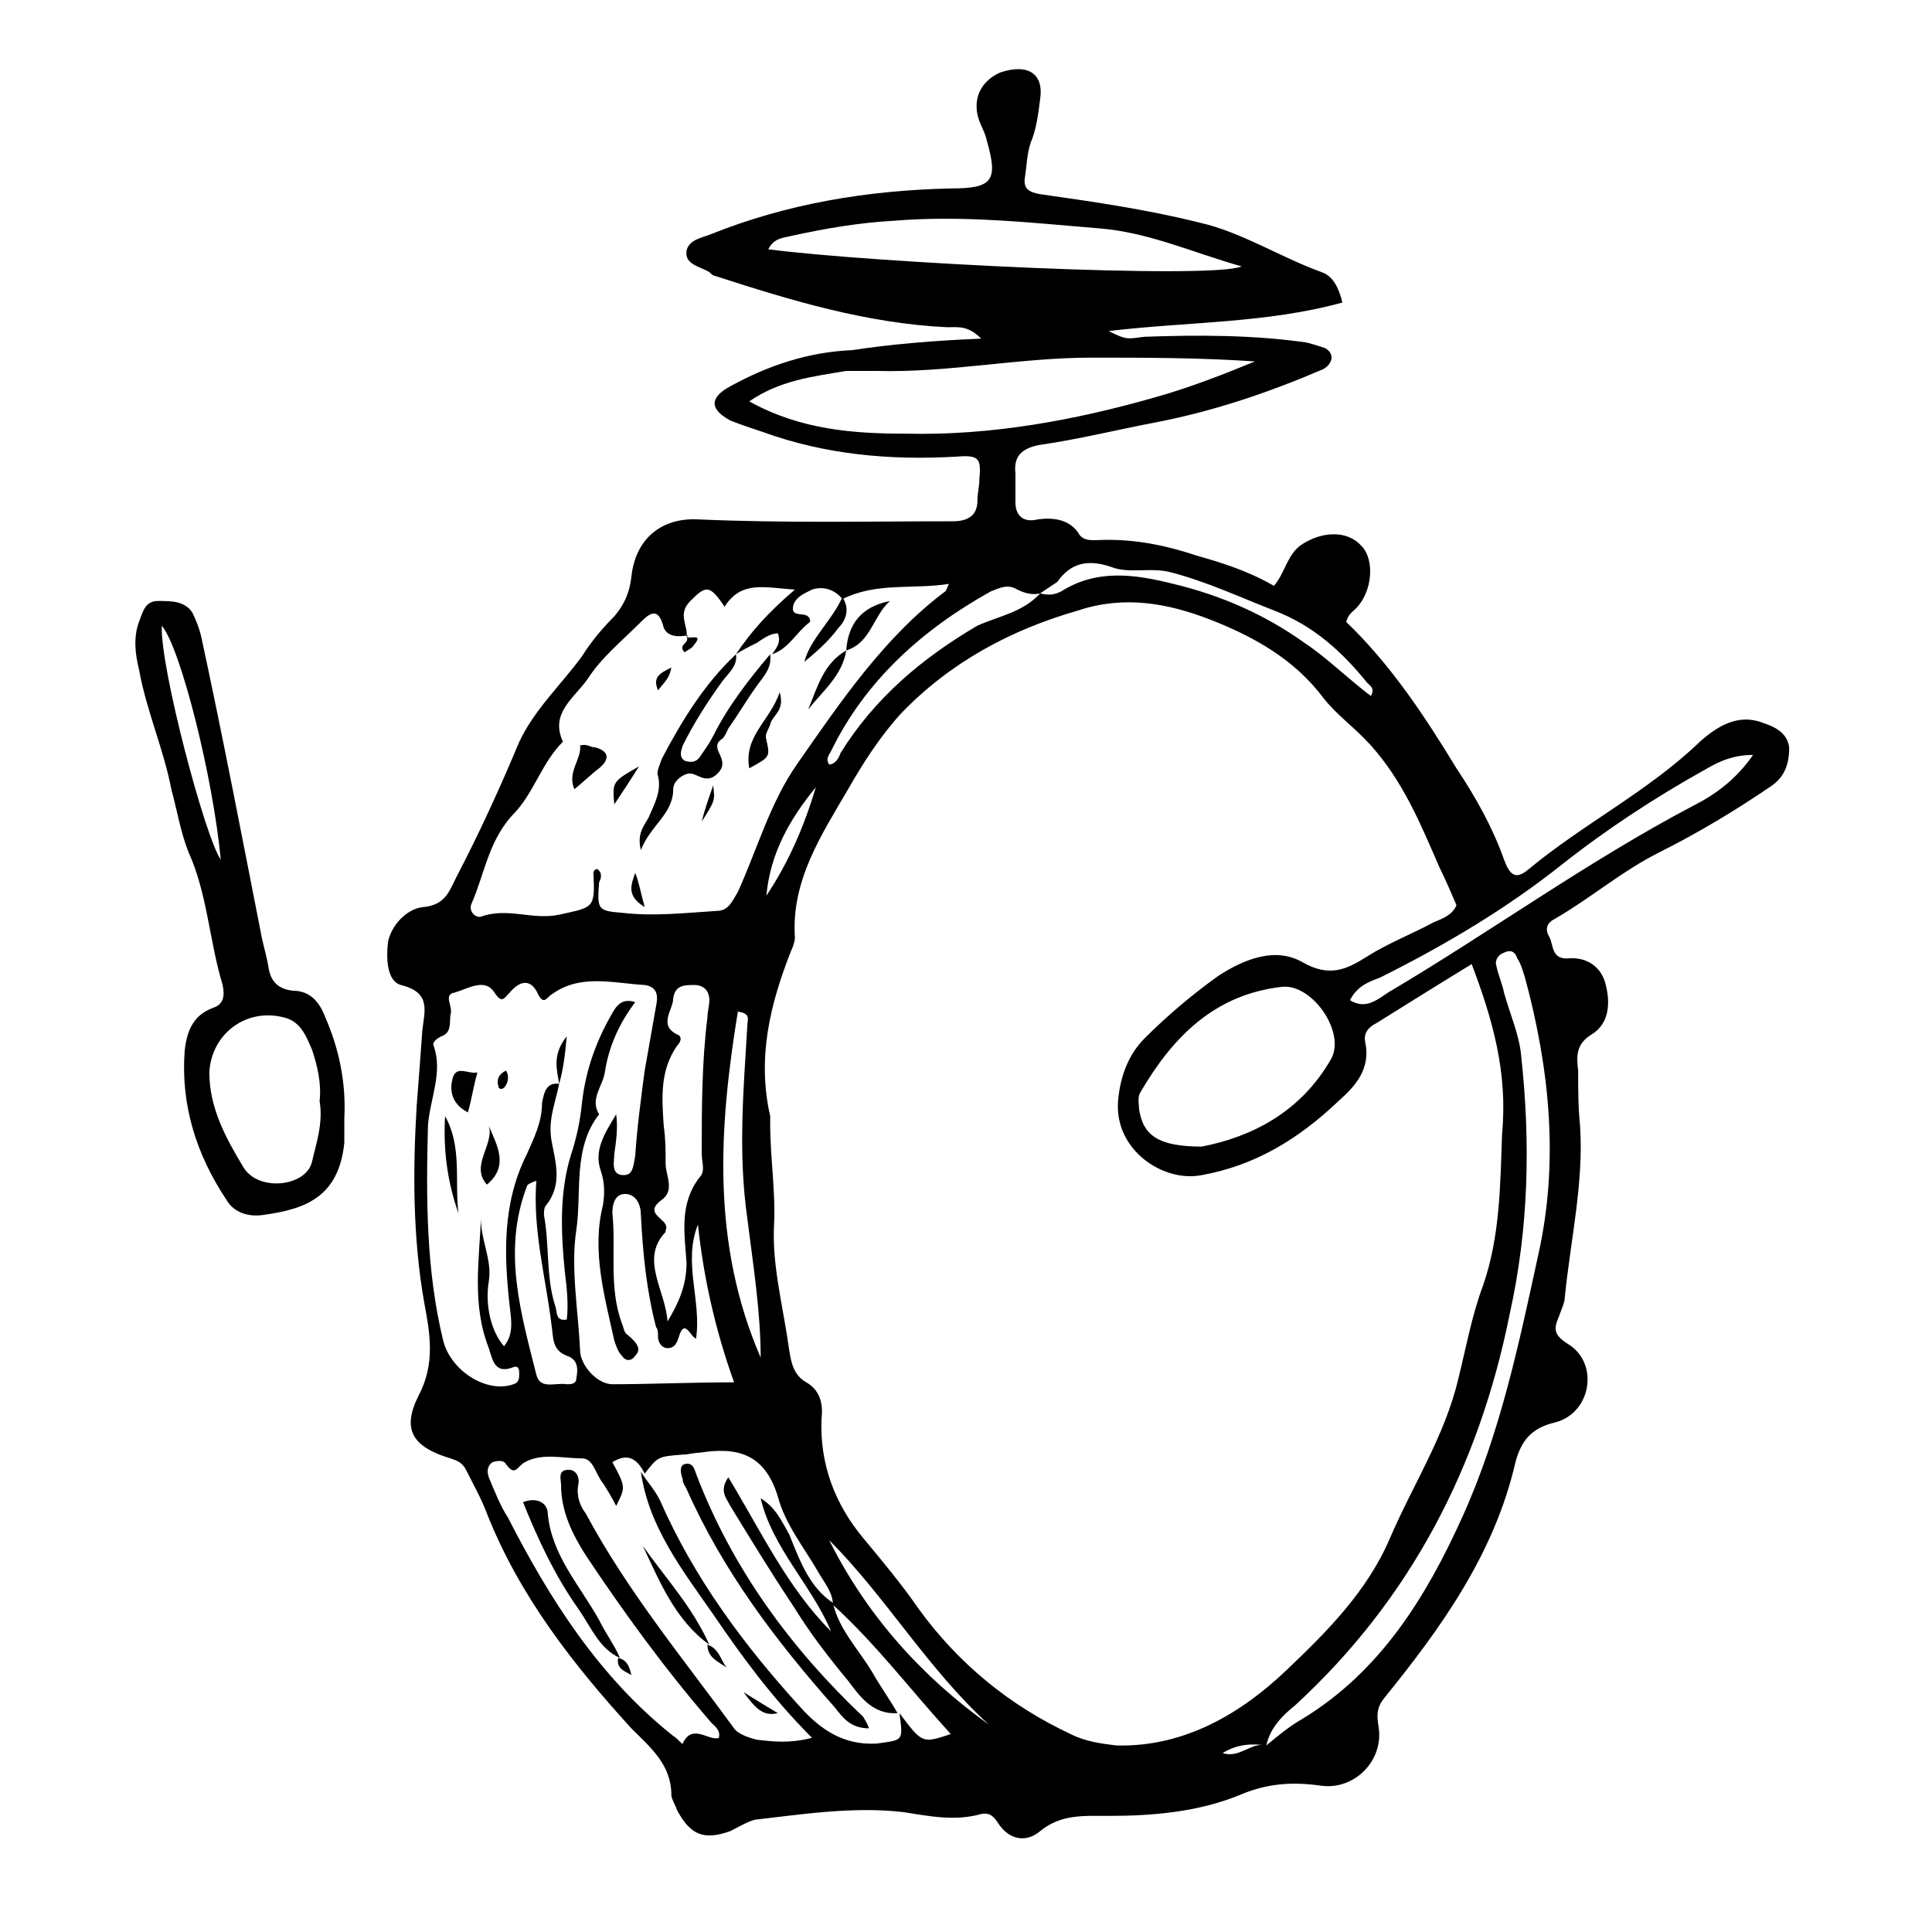 <?xml version="1.0" encoding="UTF-8"?>
<!-- Uploaded to: ICON Repo, www.svgrepo.com, Generator: ICON Repo Mixer Tools -->
<svg fill="#000000" width="800px" height="800px" version="1.1" viewBox="144 144 512 512" xmlns="http://www.w3.org/2000/svg">
 <g>
  <path d="m404.03 233.74c-3.527-3.527-6.047-3.023-9.07-3.023-21.16-1.008-41.312-7.055-61.465-13.602-0.504 0-1.008-0.504-1.512-1.008-2.519-1.512-6.551-2.016-6.047-5.543 0.504-3.023 4.031-3.527 6.551-4.535 20.152-8.062 41.312-11.586 63.48-12.09 11.082 0 12.594-2.016 9.574-12.594-0.504-2.519-2.016-4.535-2.519-7.055-1.008-5.039 1.512-9.07 6.047-11.082 7.559-2.519 11.586 0.504 10.578 7.055-0.504 4.031-1.008 8.062-2.519 11.586-1.008 3.023-1.008 6.047-1.512 9.07-0.504 3.023 1.008 4.031 4.031 4.535 14.105 2.016 28.215 4.031 42.32 7.559 11.082 2.519 21.16 9.07 32.242 13.098 3.023 1.008 4.535 4.031 5.543 8.062-20.152 5.543-40.809 5.039-61.969 7.559 5.039 2.519 5.039 2.016 9.574 1.512 14.105-0.504 28.719-0.504 42.824 1.512 2.016 0.504 3.527 1.008 5.039 1.512 2.519 1.512 2.016 4.031-0.504 5.543-14.105 6.047-28.719 11.082-44.336 14.105-10.578 2.016-20.656 4.535-31.234 6.047-4.535 1.008-6.551 3.023-6.047 7.559v7.559c0 3.527 2.016 5.543 6.047 4.535 4.031-0.504 8.062 0 10.578 3.527 1.008 2.016 3.023 2.016 4.535 2.016 9.07-0.504 17.633 1.008 26.703 4.031 7.055 2.016 13.602 4.031 20.656 8.062 3.023-3.527 3.527-8.566 7.559-11.082 5.543-3.527 12.09-3.527 15.617 0.504 3.527 3.527 3.023 12.09-1.512 16.625-1.008 1.008-2.016 1.512-2.519 3.527 11.586 11.082 20.656 24.688 29.223 38.793 5.039 7.559 9.574 15.617 12.594 24.184 1.512 4.031 3.023 5.543 6.551 2.519 14.609-12.09 31.738-20.656 45.344-33.754 4.535-4.031 10.078-7.559 16.625-5.039 3.023 1.008 6.551 2.519 7.055 6.551 0 4.031-1.008 7.559-4.535 10.078-9.574 6.551-19.648 12.594-29.727 17.633-10.078 5.039-18.137 12.09-27.711 17.633-2.016 1.008-3.023 2.519-1.512 5.039 1.008 2.016 0.504 5.543 4.535 5.543 4.535-0.504 8.566 1.512 10.078 6.047 1.512 5.039 1.512 11.082-3.527 14.105-4.031 2.519-4.031 5.543-3.527 9.574 0 5.039 0 9.574 0.504 14.609 1.008 15.113-2.519 30.23-4.031 45.344 0 1.512-1.008 3.527-1.512 5.039-1.512 3.527-1.512 5.039 2.519 7.559 8.062 5.039 6.047 18.137-3.527 20.656-6.551 1.512-9.07 5.039-10.578 10.578-5.543 24.184-19.648 43.832-34.762 62.473-2.016 2.519-2.016 4.535-1.512 7.559 1.512 9.07-6.551 17.129-15.617 15.617-7.559-1.008-14.105-0.504-21.16 2.519-11.082 4.535-23.176 5.543-34.762 5.543-6.551 0-12.594-0.504-18.137 4.031-3.527 3.023-8.062 2.519-11.082-2.016-1.008-1.512-2.016-3.023-4.535-2.519-7.055 2.016-14.105 0.504-20.656-0.504-13.098-1.512-26.199 0.504-39.297 2.016-2.016 0.504-4.535 2.016-6.551 3.023-7.055 2.519-10.578 1.008-14.105-5.543-0.504-1.512-1.512-3.023-1.512-4.031 0-8.062-5.543-12.594-10.578-17.633-15.617-17.129-29.727-35.266-38.289-56.93-1.512-4.031-3.527-7.559-5.543-11.586-1.008-2.016-2.519-2.519-4.031-3.023-10.078-3.023-13.098-7.559-8.566-16.625 4.535-8.566 3.023-16.625 1.512-24.688-3.023-17.129-3.023-34.762-2.016-51.891 0.504-6.551 1.008-13.098 1.512-20.152 0.504-5.039 2.519-10.078-5.543-12.09-4.031-1.008-4.031-7.559-3.527-11.586 1.008-4.535 5.039-8.566 9.07-9.07 6.047-0.504 7.055-4.031 9.07-8.062 6.047-11.586 11.586-23.68 16.625-35.77 4.031-8.566 11.082-15.113 16.625-22.672 2.519-4.031 5.543-7.559 8.566-10.578 2.519-3.023 4.031-6.047 4.535-10.578 1.008-9.574 7.559-15.617 17.633-15.113 22.672 1.008 44.84 0.504 67.512 0.504 4.031 0 6.551-1.512 6.551-5.543 0-2.016 0.504-3.527 0.504-5.543 0.504-5.543 0-6.551-6.047-6.047-17.633 1.008-34.762-0.504-51.387-6.551-3.023-1.008-6.047-2.016-8.566-3.023-5.543-3.023-5.543-6.047 0-9.07 10.078-5.543 20.656-9.07 32.242-9.574 10.07-1.539 21.656-2.547 34.25-3.051zm15.621 67.508c2.016 0.504 3.527 0.504 5.543-0.504 9.574-6.047 19.648-4.535 29.727-2.016 12.594 3.023 24.184 8.062 34.762 15.617 6.047 4.031 11.586 9.574 17.633 14.105 1.008-2.016 0-2.519-1.008-3.527-6.551-8.062-14.105-15.113-24.688-19.145-9.07-3.527-17.633-7.559-27.207-10.078-5.543-1.512-11.082 0.504-16.121-1.512-6.047-2.016-10.578-1.008-14.105 4.031-1.512 1.016-3.023 2.023-4.535 3.027-2.016 0.504-4.031 0-6.047-1.008-2.519-1.512-4.535-0.504-7.055 0.504-18.137 10.078-33.25 23.68-42.32 42.32-0.504 1.008-1.512 2.016-0.504 3.527 1.512 0 2.519-1.512 3.023-3.023 9.07-14.609 21.664-25.191 36.273-33.754 5.543-2.519 12.094-3.527 16.629-8.566zm59.953 305.31c3.023-2.519 6.047-5.039 9.574-7.055 20.656-12.594 32.746-32.242 42.32-53.402 10.078-22.168 15.113-46.352 20.152-69.527 5.543-24.688 3.023-49.375-3.527-73.555-0.504-1.512-1.008-3.527-2.016-5.039-0.504-1.512-1.512-2.519-3.527-1.512-1.512 0.504-2.519 2.016-2.016 3.527 0.504 2.519 1.512 4.535 2.016 7.055 1.512 5.543 4.031 11.082 4.535 16.625 2.519 23.176 2.016 45.848-3.023 68.52-8.062 40.305-26.199 75.57-56.93 103.79-2.523 2.016-6.551 5.543-7.559 10.578-3.527-0.504-7.559-0.504-11.586 2.016 4.531 1.512 7.555-3.019 11.586-2.016zm-97.238-8.562c6.047 8.062 6.047 8.062 13.602 5.543-10.578-11.586-19.648-23.68-31.234-34.258 0-3.023-2.016-5.543-3.527-8.062-4.031-7.055-9.07-13.098-11.082-20.656-3.527-11.586-11.082-13.098-20.656-11.586-1.512 0-3.023 0.504-4.535 0.504-6.551 0.504-6.551 0.504-10.078 5.039-2.016-4.031-4.535-5.543-8.566-3.023 3.527 6.551 3.527 6.551 1.008 11.586-1.008-2.016-2.519-4.535-3.527-6.047-2.016-2.519-2.519-6.551-5.543-6.551-5.039 0-10.578-1.512-15.113 1.008-2.016 1.008-2.519 4.031-5.039 0.504-0.504-1.008-2.016-1.008-3.527-0.504-1.512 1.008-1.512 2.519-1.008 4.031 1.512 3.527 3.023 7.559 5.039 10.578 11.082 21.664 24.184 42.32 43.832 57.938 1.008 0.504 2.519 2.519 2.519 2.016 2.519-5.543 7.055-0.504 9.574-1.512 0.504-2.016-1.008-3.023-2.016-4.031-12.59-14.609-23.172-29.219-33.246-44.332-3.527-5.543-6.551-11.586-6.551-18.641 0-1.512-1.008-4.031 2.016-4.031 2.016 0 3.023 2.016 2.519 4.031-0.504 3.023 0.504 5.543 2.016 7.559 11.082 20.656 25.695 38.289 39.297 56.93 1.008 1.512 4.031 2.519 6.047 3.023 4.535 0.504 8.566 1.008 14.609-0.504-10.578-10.578-18.641-21.664-26.199-32.746-8.062-11.586-17.129-23.176-19.145-37.785 1.512 2.519 3.527 4.535 5.039 7.559 9.07 20.656 22.168 38.289 37.281 54.914 5.039 5.543 11.082 10.078 20.152 9.574 7.051-1.012 7.051-0.508 6.043-8.066zm-90.18-166.76c-1.008 5.039-3.023 9.574-2.016 15.113 1.008 5.543 3.023 11.586-1.512 17.129-0.504 0.504-0.504 2.016-0.504 2.519 1.512 8.062 0.504 16.625 3.023 24.184 0.504 1.512 0 4.031 3.023 3.527 0.504-4.031 0-8.566-0.504-12.594-1.008-10.078-1.512-20.656 1.512-30.73 1.512-4.535 2.519-9.07 3.023-14.105 1.008-9.07 4.031-17.129 8.566-24.688 1.008-1.512 2.519-3.023 5.543-2.016-4.535 6.047-7.055 12.09-8.062 18.641-0.504 3.527-4.031 7.055-1.512 11.082-7.055 9.07-4.535 20.656-6.047 30.73-1.512 10.078 0.504 21.16 1.008 31.738 0 4.031 4.535 9.07 8.566 9.07 10.078 0 20.656-0.504 32.242-0.504-5.039-14.105-8.062-27.711-9.574-41.816-4.031 10.078 1.008 20.152-0.504 30.23-1.512-0.504-3.023-5.543-4.535-0.504-0.504 1.512-1.008 3.023-3.023 3.023-1.512 0-2.519-1.512-2.519-3.023 0-1.008 0-2.016-0.504-2.519-2.519-9.574-3.527-19.648-4.031-29.727 0-2.519-1.008-5.039-3.527-5.543-3.527-0.504-4.031 3.023-4.031 5.039 1.008 9.574-1.008 19.648 2.519 29.223 0.504 1.008 0.504 2.519 1.512 3.023 3.023 2.519 3.527 4.031 2.016 5.543-1.008 1.512-2.519 1.512-3.527 0-1.008-1.008-1.512-2.519-2.016-4.031-2.519-11.586-6.047-23.68-3.023-35.77 0.504-3.023 0.504-6.047-0.504-9.07-2.016-5.543 1.008-10.078 4.031-15.113 0.504 3.527 0 7.055-0.504 10.578 0 2.016-1.008 5.543 2.519 5.543 2.519 0 2.519-2.519 3.023-5.039 0.504-7.559 1.512-15.113 2.519-22.672 1.008-5.543 2.016-11.586 3.023-17.129 0.504-2.519 0.504-5.039-3.023-5.543-8.566-0.504-17.129-3.023-24.688 2.519-1.008 0.504-2.016 3.023-3.527 0-2.016-4.535-5.039-3.527-7.559-0.504-1.512 1.512-2.016 3.023-4.031 0-2.519-4.031-7.055-1.008-10.578 0-3.023 0.504-0.504 3.527-1.008 5.543-0.504 2.016 0.504 5.039-2.519 6.047-1.008 0.504-2.519 1.512-2.016 2.519 2.519 7.055-1.008 14.105-1.512 21.16-0.504 19.145-0.504 38.289 4.031 56.93 2.016 8.062 11.586 14.105 18.641 11.586 1.512-0.504 1.512-1.512 1.512-3.023 0-0.504 0-2.016-1.512-1.512-5.039 2.016-5.543-2.016-6.551-5.039-4.535-11.586-2.519-23.176-2.016-35.266-0.504 6.047 3.023 11.586 2.016 17.633-1.008 6.047 0.504 13.098 4.031 17.129 2.519-3.023 2.016-6.551 1.512-10.578-1.512-13.602-2.016-27.207 4.535-40.305 2.016-4.535 4.031-8.566 4.031-13.602 0.508-2.519 1.012-5.543 4.539-5.039zm46.855-113.86c4.031-6.047 8.566-11.082 15.617-17.129-8.062-0.504-14.105-2.519-18.641 4.535-4.031-6.047-5.039-5.543-9.07-1.512-3.527 3.527-0.504 6.551-1.008 9.574l0.504-0.504c-2.519 0.504-5.543 0.504-6.551-2.016-1.512-6.047-4.031-3.527-6.551-1.008-4.535 4.535-10.078 9.07-13.602 14.609-3.527 5.039-10.078 9.07-6.551 16.625-5.543 5.543-7.559 13.098-12.594 18.641-7.055 7.055-8.062 16.121-11.586 24.184-1.008 2.016 1.008 4.031 2.519 3.527 7.055-2.519 13.602 1.008 20.656-0.504 9.07-2.016 9.574-1.512 9.07-11.082 0-0.504 0.504-1.008 1.008-1.008 1.512 1.008 1.008 2.519 0.504 3.527-0.504 7.055-0.504 7.559 6.047 8.062 8.566 1.008 17.129 0 25.191-0.504 3.023 0 4.031-2.519 5.543-5.039 5.039-11.082 8.566-23.68 15.617-33.754 11.586-16.625 23.176-33.754 39.297-45.848 0.504-0.504 0.504-1.008 1.008-2.016-9.574 1.512-19.145-0.504-28.215 4.031-2.016-2.519-5.039-3.527-8.062-2.519-2.016 1.008-4.535 2.016-5.039 4.535-0.504 3.527 4.535 0.504 4.535 4.031-3.527 2.519-5.543 7.055-10.078 8.566 1.008-1.512 2.519-3.023 1.512-5.543-2.016 0-4.031 1.512-5.543 2.519-2.016 1-4.027 2.008-5.539 3.016zm194.97 82.121c-9.07 5.543-17.129 10.578-25.191 15.617-2.016 1.008-3.527 2.519-3.023 5.039 1.512 7.055-2.519 11.586-7.055 15.617-10.578 10.078-22.168 17.129-36.273 19.648-10.078 2.016-23.176-6.551-22.168-19.648 0.504-6.047 2.519-12.09 7.055-16.625 6.047-6.047 12.594-11.586 19.648-16.625 7.055-4.535 15.113-7.559 22.168-3.527s11.586 2.016 17.129-1.512c5.543-3.527 12.09-6.047 17.633-9.07 2.519-1.008 5.039-2.016 6.047-4.535-1.512-3.527-3.023-7.055-4.535-10.078-5.039-11.586-9.574-22.672-18.137-32.242-4.031-4.535-9.07-8.062-12.594-12.594-7.559-10.078-18.137-16.121-29.727-20.656-11.586-4.535-23.176-6.551-35.266-2.519-17.633 5.039-33.754 13.602-46.855 27.207-5.543 6.047-10.078 13.098-14.105 20.152-7.055 12.09-15.113 24.184-14.105 39.297 0 1.008-0.504 2.519-1.008 3.527-5.543 14.105-9.07 28.215-5.543 43.832v2.016c0 9.07 1.512 18.137 1.008 27.207-0.504 10.578 2.519 21.664 4.031 32.746 0.504 3.023 1.008 6.551 4.535 8.566 3.527 2.016 4.535 5.543 4.031 9.574-0.504 12.09 3.527 22.672 11.082 31.738 5.039 6.047 10.078 12.09 14.609 18.641 10.578 14.609 24.184 25.695 40.305 33.25 4.031 2.016 8.062 2.519 12.09 3.023 18.137 0.504 33.25-8.566 45.344-20.152 10.578-10.078 21.16-20.656 27.207-34.762 6.047-14.105 14.609-27.207 18.137-42.32 2.016-8.062 3.527-16.625 6.551-24.688 4.535-13.098 4.535-26.703 5.039-40.305 1.512-16.125-2.519-30.23-8.062-44.84zm-191.45-149.13c13.602 7.559 27.711 8.566 41.816 8.566 22.168 0.504 44.336-3.527 65.496-9.574 9.07-2.519 18.137-6.047 26.703-9.574-14.609-1.008-29.223-1.008-43.328-1.008-19.145 0-37.785 4.031-56.93 3.527h-8.062c-9.066 1.512-17.633 2.519-25.695 8.062zm119.91 197.49c13.098-2.519 26.199-9.07 34.258-23.176 4.031-7.055-5.039-20.152-13.098-19.145-17.633 2.016-28.719 13.098-37.281 27.711-1.008 1.512-0.504 3.023-0.504 4.535 1.004 7.051 5.035 10.074 16.625 10.074zm10.578-233.26c-12.594-3.527-24.688-9.07-37.785-10.078-18.137-1.512-36.273-3.527-54.41-2.016-9.07 0.504-18.137 2.016-27.207 4.031-2.016 0.504-4.535 0.504-6.047 3.527 26.703 3.527 117.39 8.062 125.45 4.535zm-152.15 279.61c3.023-5.039 5.039-9.574 5.039-15.617-0.504-7.559-2.016-15.617 3.527-22.672 1.512-1.512 0.504-4.031 0.504-6.047 0-12.09 0-24.184 1.512-36.273 0-1.512 0.504-3.023 0.504-4.535 0-2.519-1.512-4.031-4.031-4.031s-5.039 0-5.543 3.527c0 3.023-4.031 7.055 1.008 9.574 1.512 0.504 1.008 2.016 0 3.023-4.535 6.551-4.031 13.602-3.527 21.16 0.504 3.527 0.504 6.551 0.504 10.078 0 3.023 2.519 7.055-1.008 9.574-5.543 4.031 2.519 5.039 1.008 8.062 0 0.504 0 0.504-0.504 1.008-6.047 7.047 0.504 15.105 1.008 23.168zm180.87-85.145c4.031 2.519 7.055 0 10.078-2.016 27.207-16.121 52.898-34.762 80.609-49.375 6.047-3.023 11.586-7.055 16.121-13.602-5.039 0-8.566 1.512-12.09 3.527-13.602 7.559-26.703 16.121-38.793 25.695-14.609 11.586-30.73 21.16-47.863 29.727-2.523 1.004-6.047 2.012-8.062 6.043zm-156.18 94.719c0-12.09-2.016-24.688-3.527-36.777-2.519-17.633-1.008-34.258 0-51.387 0-1.512 1.008-3.023-2.519-3.527-5.035 30.73-7.051 61.461 6.047 91.691zm-59.449-46.855c-1.512 0.504-2.519 1.008-2.519 1.512-6.551 17.129-1.512 33.754 2.519 49.879 1.008 4.031 5.039 2.016 8.062 2.519 1.008 0 2.519 0 2.519-1.512 0.504-2.519 0.504-5.039-2.519-6.047-4.031-1.512-3.527-5.039-4.031-8.062-1.512-12.594-5.039-25.191-4.031-38.289zm119.91 144.09c-16.121-14.609-27.207-33.754-42.32-48.871 10.078 20.152 24.688 36.273 42.32 48.871zm-58.945-219.66c6.047-9.07 10.078-18.641 13.098-28.719-7.051 8.566-12.09 17.633-13.098 28.719z"/>
  <path d="m235.25 440.3v6.551c-1.512 14.609-10.578 17.633-21.664 19.145-3.527 0.504-7.559-0.504-9.574-4.031-8.062-12.09-12.09-25.191-11.082-39.297 0.504-5.039 2.016-9.574 7.559-11.586 3.019-1.012 3.019-3.531 2.516-6.051-3.527-11.586-4.031-24.184-9.07-35.266-2.016-5.039-3.023-11.082-4.535-16.625-2.016-10.578-6.551-20.656-8.566-31.738-1.008-4.031-1.512-8.566 0-12.594 1.008-2.519 1.512-5.543 5.039-5.543s7.055 0 9.07 3.023c1.008 2.016 2.016 4.535 2.519 7.055 5.543 25.695 10.578 51.891 15.617 77.586 0.504 3.023 1.512 6.047 2.016 9.07 0.504 3.527 2.016 6.047 6.551 6.551 4.535 0 7.055 3.023 8.566 7.055 3.527 8.055 5.543 17.121 5.039 26.695zm-6.551-4.535c0.504-4.535-0.504-9.07-2.016-13.602-1.512-3.527-3.023-7.559-7.559-8.566-10.078-2.519-19.145 4.535-19.648 14.609 0 9.574 4.535 17.633 9.07 25.191 4.031 6.551 16.625 5.039 18.137-1.512 1.008-4.535 3.023-10.074 2.016-16.121zm-41.816-125.95c-0.504 11.082 11.586 56.426 15.617 61.969-2.016-21.664-10.578-55.922-15.617-61.969z"/>
  <path d="m339.04 317.38c0.504 3.023-2.016 5.039-3.527 7.055-4.031 5.543-7.559 11.082-10.578 17.129-0.504 1.512-1.008 3.023 0.504 4.031 1.512 0.504 3.023 0.504 4.031-1.008s2.519-3.527 3.527-5.543c4.031-8.062 9.574-15.113 15.113-21.664 0.504 4.031-2.016 6.047-4.031 9.07-2.519 3.527-4.535 7.055-7.055 10.578-0.504 1.008-1.008 2.519-2.016 3.023-3.023 2.519 2.519 5.039-0.504 8.566-3.527 4.031-6.047-0.504-8.566 0.504-1.512 0.504-3.527 2.016-3.527 4.031 0 6.551-6.047 9.574-8.566 16.121-1.008-4.031 0.504-6.047 2.016-8.566 1.512-3.527 3.527-7.055 2.519-11.082-0.504-1.008 0.504-3.023 1.008-4.535 5.543-10.582 11.59-20.156 19.652-27.711z"/>
  <path d="m297.73 341.55c2.016-0.504 2.519 0.504 4.031 0.504 3.527 1.008 4.031 3.023 1.008 5.543-2.016 1.512-4.031 3.527-6.551 5.543-2.016-4.535 2.016-8.062 1.512-11.59z"/>
  <path d="m350.62 327.45c1.512 5.039-2.016 6.047-2.519 8.566-0.504 1.512-1.512 2.519-1.008 4.031 1.008 4.535 1.008 4.535-4.535 7.559-1.508-8.566 5.543-12.598 8.062-20.156z"/>
  <path d="m367.25 302.26c2.016 3.023 1.008 6.047-1.008 8.062-2.519 3.527-6.047 6.551-9.07 9.07 1.516-6.047 7.055-10.582 10.078-17.133z"/>
  <path d="m368.26 316.37c0.504-7.055 4.031-11.586 11.586-13.098-4.531 4.027-5.035 11.082-11.586 13.098z"/>
  <path d="m368.26 316.37c-1.008 6.551-6.047 10.578-10.078 15.617 2.523-6.047 4.031-12.09 10.078-15.617z"/>
  <path d="m313.34 347.1c-2.519 4.031-4.535 7.055-6.551 10.078-0.504-6.047-0.504-6.047 6.551-10.078z"/>
  <path d="m314.86 384.38c-5.039-3.023-3.527-6.047-2.519-9.07 1.008 2.523 1.512 5.547 2.519 9.07z"/>
  <path d="m329.97 361.71c1.008-4.031 2.016-6.551 3.023-9.574 0.504 4.031 0.504 4.031-3.023 9.574z"/>
  <path d="m321.91 320.9c-0.504 3.023-2.016 4.031-3.527 6.047-1.508-3.531 0.508-4.539 3.527-6.047z"/>
  <path d="m325.94 312.84c1.008 0.504 4.535-1.008 2.016 2.016-0.504 1.008-2.016 1.512-2.519 2.016-2.016-2.016 1.512-2.519 0.504-4.031 0.504-0.504 0 0 0 0z"/>
  <path d="m265.48 465.49c-3.023-8.566-4.031-17.129-3.527-25.695 4.535 8.062 2.519 17.133 3.527 25.695z"/>
  <path d="m273.54 442.32c2.016 5.039 5.543 10.578-0.504 15.617-4.535-5.039 2.016-10.582 0.504-15.617z"/>
  <path d="m270.52 428.21c-1.008 3.527-1.512 7.055-2.519 10.578-4.031-2.016-5.039-5.543-4.031-9.07 1.008-3.523 4.031-1.004 6.551-1.508z"/>
  <path d="m292.18 431.23c-0.504-3.527-2.016-7.559 2.016-12.594-0.504 5.539-1.008 9.066-2.016 12.594z"/>
  <path d="m278.08 427.71c1.008 1.512 0.504 3.527-0.504 4.535-0.504 0.504-1.512 0.504-1.512-0.504-0.504-1.512 0-3.023 2.016-4.031z"/>
  <path d="m308.3 583.39c-5.543-2.519-7.559-8.062-11.082-13.098-6.047-8.566-10.578-18.137-14.609-28.215 4.031-1.512 6.551 0.504 6.551 3.023 1.008 11.082 8.566 19.145 13.602 28.215 2.012 4.027 4.027 6.547 5.539 10.074z"/>
  <path d="m331.98 579.86c-9.07-6.551-13.098-16.625-17.633-26.199 6.047 8.566 13.098 16.121 17.633 26.199z"/>
  <path d="m341.05 592.45c4.031 2.519 6.551 4.031 9.07 5.543-4.035 1.008-6.051-1.512-9.07-5.543z"/>
  <path d="m307.8 583.39c2.519 0.504 3.023 2.519 3.527 4.535-1.512-1.012-4.031-1.516-3.527-4.535 0.504 0 0 0 0 0z"/>
  <path d="m331.48 579.86c3.023 1.008 3.527 4.031 5.039 6.047-2.016-1.512-5.039-2.519-5.039-6.047 0.504 0 0 0 0 0z"/>
  <path d="m364.73 568.77c1.512 7.055 7.055 12.594 10.578 18.641 2.016 3.527 4.535 7.055 6.551 10.578-6.551 0.504-10.078-4.535-13.098-8.566-5.039-6.047-10.078-12.594-14.105-19.145-6.047-9.07-11.586-18.137-17.129-27.207-1.008-2.016-3.023-4.031-0.504-7.559 8.566 14.105 15.617 29.223 27.207 40.809-5.039-12.09-15.617-22.168-18.641-35.266 4.031 2.519 5.543 6.047 7.559 9.574 3.019 7.562 5.539 14.113 11.582 18.141z"/>
  <path d="m374.3 602.03c-5.039 0-7.055-3.023-9.07-5.543-15.617-17.633-29.727-36.273-39.297-57.938-0.504-1.008-1.008-1.512-1.008-2.519-0.504-1.512-1.008-3.527 0.504-4.031 2.016-0.504 2.519 1.008 3.023 2.519 9.574 25.191 25.191 46.352 44.336 64.488 0.504 1.008 1.008 1.512 1.512 3.023z"/>
 </g>
</svg>